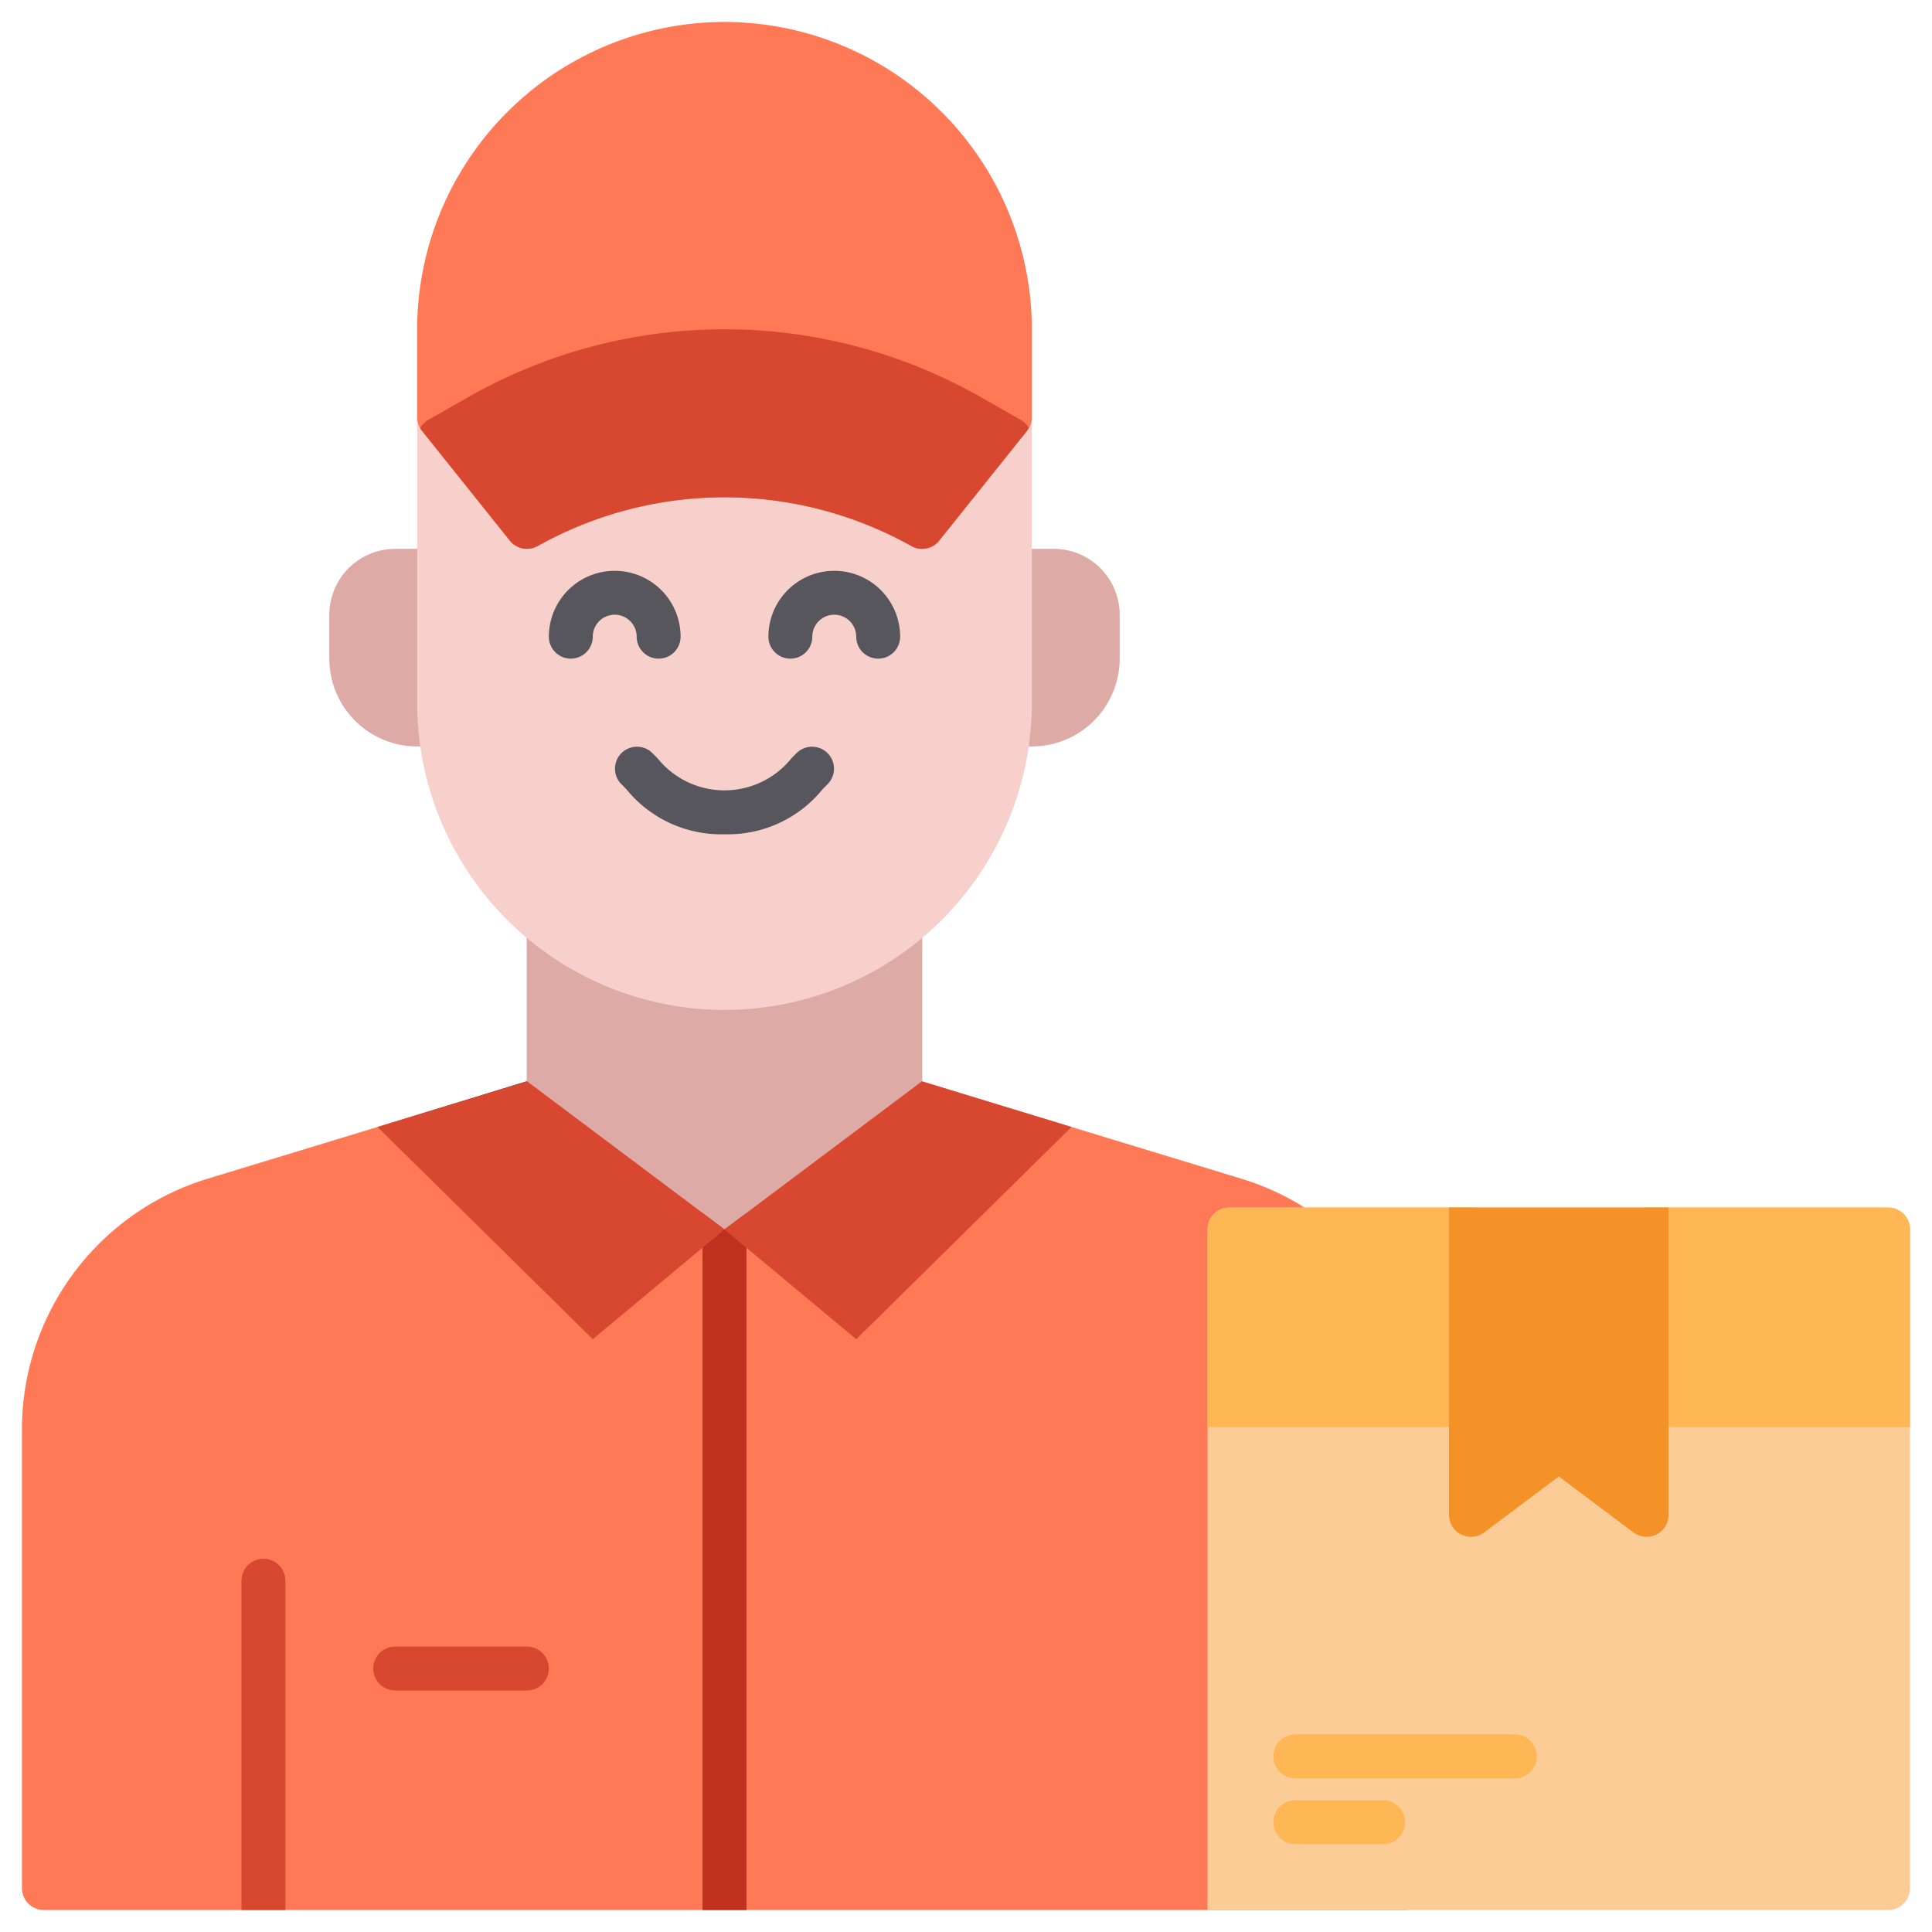 <svg height="512" viewBox="0 0 88 88" width="512" xmlns="http://www.w3.org/2000/svg"><g id="People-2" data-name="People"><path d="m48 25h-2a1 1 0 0 0 -1 1v6c0 .309-.008.608-.036.908a1 1 0 0 0 .996 1.092h1.04a4.004 4.004 0 0 0 4-4v-2a3.003 3.003 0 0 0 -3-3z" fill="#ddaaa6"/><path d="m21 26a1 1 0 0 0 -1-1h-2a3.003 3.003 0 0 0 -3 3v2a4.004 4.004 0 0 0 4 4h1.04a1 1 0 0 0 .996-1.09c-.027-.301-.036-.6-.036-.91z" fill="#ddaaa6"/><path d="m56.492 53.673-14.492-4.414v-10.259a1 1 0 0 0 -1-1h-16a1 1 0 0 0 -1 1v10.259l-14.492 4.414a11.937 11.937 0 0 0 -8.508 11.477v20.85a1 1 0 0 0 1 1h62a1 1 0 0 0 1-1v-20.85a11.937 11.937 0 0 0 -8.508-11.477z" fill="#ff7956"/><path d="m34 87v-34a1 1 0 0 0 -2 0v34z" fill="#c1301e"/><path d="m42 39v10.25l-9 6.75-9-6.75v-10.25a1.003 1.003 0 0 1 1-1h16a1.003 1.003 0 0 1 1 1z" fill="#ddaaa6"/><path d="m46.331 18.057a.997.997 0 0 0 -1.112.318l-3.483 4.355a19.861 19.861 0 0 0 -17.472 0l-3.483-4.355a1 1 0 0 0 -1.781.625v13a14 14 0 0 0 28 0v-13a1 1 0 0 0 -.669-.943z" fill="#f7d0cb"/><path d="m30 30a1 1 0 0 1 -1-1 1 1 0 0 0 -2 0 1 1 0 0 1 -2 0 3 3 0 0 1 6 0 1 1 0 0 1 -1 1z" fill="#57565c"/><path d="m40 30a1 1 0 0 1 -1-1 1 1 0 0 0 -2 0 1 1 0 0 1 -2 0 3 3 0 0 1 6 0 1 1 0 0 1 -1 1z" fill="#57565c"/><path d="m33 38a5.555 5.555 0 0 1 -4.476-2.059l-.231-.234a1 1 0 0 1 1.414-1.414l.244.246a3.913 3.913 0 0 0 6.099-.001l.243-.245a1 1 0 0 1 1.414 1.414l-.231.233a5.555 5.555 0 0 1 -4.476 2.06z" fill="#57565c"/><path d="m13 72v15h-2v-15a1 1 0 0 1 2 0z" fill="#d84830"/><path d="m48.806 51.332-9.806 9.668-6-5 8.996-6.747z" fill="#d84830"/><path d="m17.194 51.332 9.806 9.668 6-5-8.996-6.747z" fill="#d84830"/><path d="m24 49.25v.01l-6.81 2.07z"/><path d="m24 77h-6a1 1 0 0 1 0-2h6a1 1 0 0 1 0 2z" fill="#d84830"/><path d="m33 1a14.016 14.016 0 0 0 -14 14v4a.999.999 0 0 0 .219.625l4 5a1 1 0 0 0 1.267.249 17.432 17.432 0 0 1 17.028 0 1 1 0 0 0 1.267-.249l4-5a.999.999 0 0 0 .219-.625v-4a14.016 14.016 0 0 0 -14-14z" fill="#ff7956"/><path d="m46.86 19.49a.567.567 0 0 1 -.08.13l-4 5a.985.985 0 0 1 -.78.38.973.973 0 0 1 -.49-.13 17.421 17.421 0 0 0 -17.02 0 1 1 0 0 1 -1.27-.25l-4-5a.567.567 0 0 1 -.08-.13 1.034 1.034 0 0 1 .36-.36l1.79-1.02a23.59 23.59 0 0 1 23.42 0l1.79 1.02a1.034 1.034 0 0 1 .36.36z" fill="#d84830"/><path d="m86 55h-30a1 1 0 0 0 -1 1v31h31a1 1 0 0 0 1-1v-30a1 1 0 0 0 -1-1z" fill="#fccc97"/><g fill="#ffb655"><path d="m67 55h-11a1 1 0 0 0 -1 1v9h12a1 1 0 0 0 1-1v-8a1 1 0 0 0 -1-1z"/><path d="m86 55h-11a1 1 0 0 0 -1 1v8a1 1 0 0 0 1 1h12v-9a1 1 0 0 0 -1-1z"/><path d="m69 81h-10a1 1 0 0 1 0-2h10a1 1 0 0 1 0 2z"/><path d="m63 84h-4a1 1 0 0 1 0-2h4a1 1 0 0 1 0 2z"/></g><path d="m66 55v14a1 1 0 0 0 1.6.8l3.4-2.55 3.4 2.55a1 1 0 0 0 1.6-.8v-14z" fill="#f49227"/></g></svg>